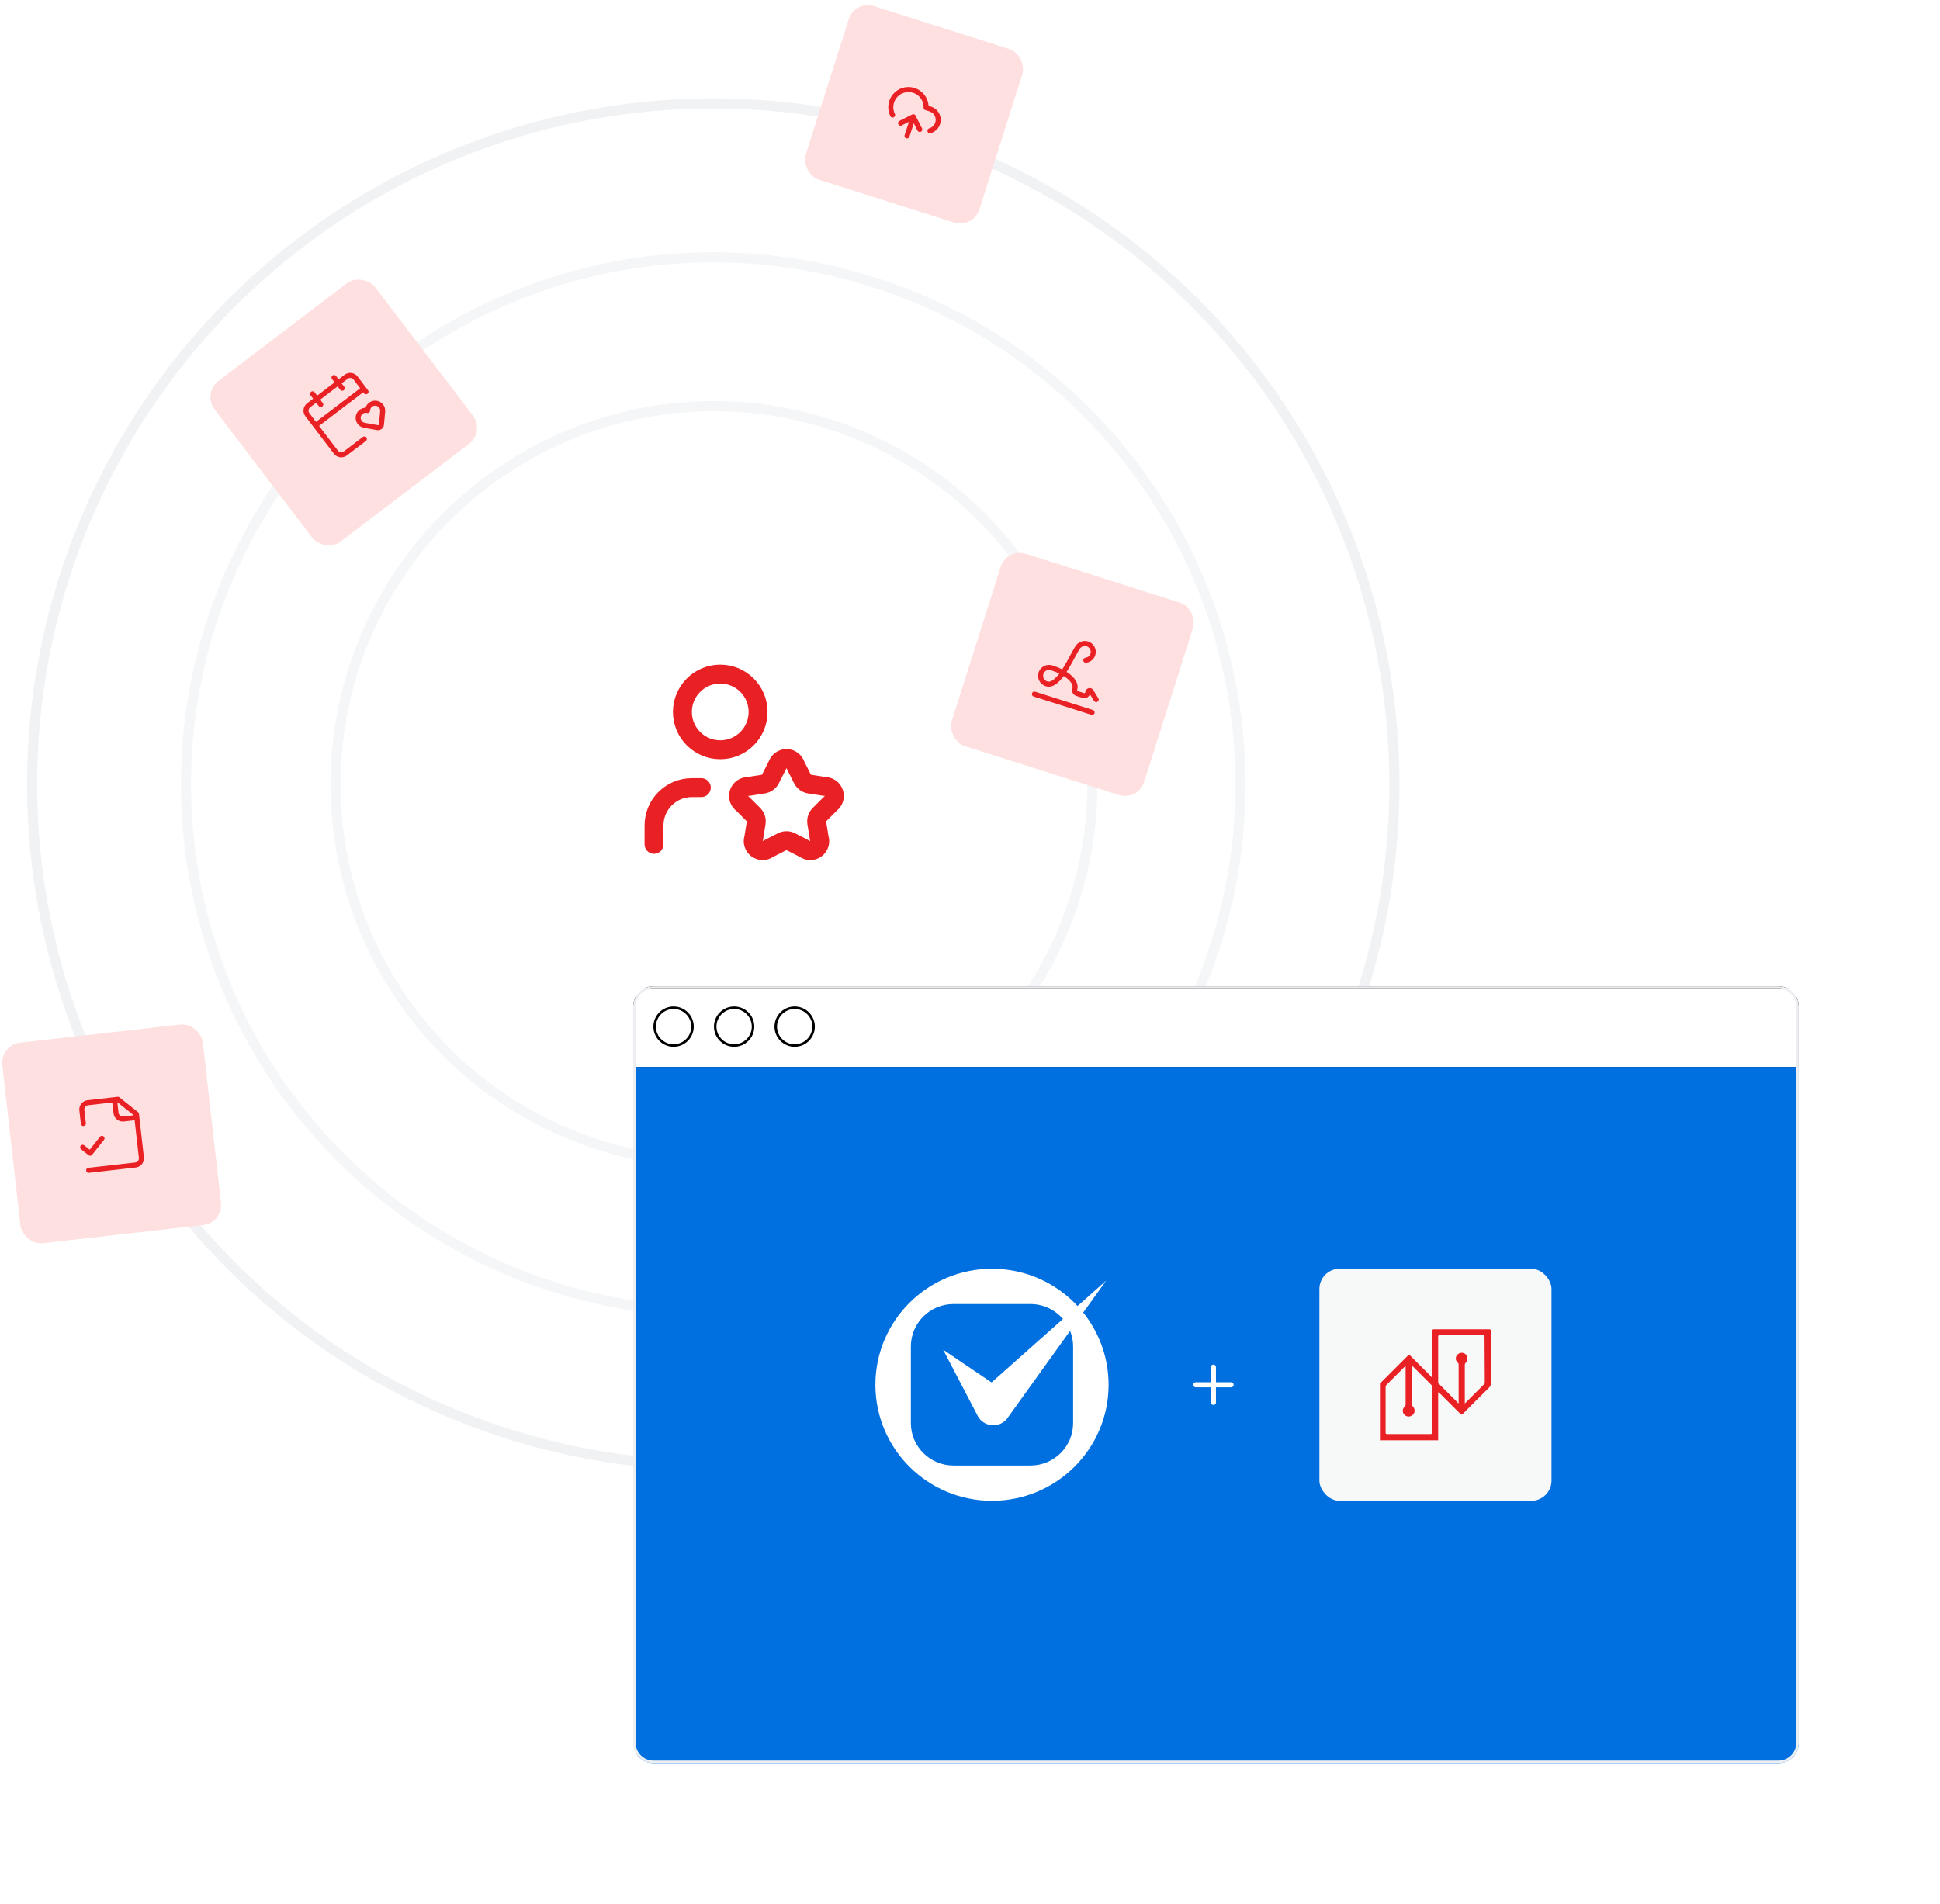 <svg width="769" height="755" viewBox="0 0 769 755" fill="none" xmlns="http://www.w3.org/2000/svg">
<circle opacity="0.5" cx="283" cy="311" r="150" stroke="#EDEEF1" stroke-width="4"/>
<circle opacity="0.5" cx="282.724" cy="311" r="209" stroke="#EDEEF1" stroke-width="4"/>
<circle opacity="0.8" cx="282.724" cy="311" r="270" stroke="#EDEEF1" stroke-width="4"/>
<rect y="414.275" width="80" height="80" rx="8" transform="rotate(-6.459 0 414.275)" fill="#FFE0E0"/>
<g clip-path="url(#clip0_2084_188)">
<path d="M35.147 463.97L53.695 461.87C54.398 461.791 55.04 461.435 55.481 460.882C55.921 460.329 56.124 459.623 56.045 458.92L54.095 441.697L46.721 435.823L34.797 437.173C34.094 437.252 33.452 437.608 33.011 438.161C32.57 438.714 32.367 439.42 32.447 440.122L33.047 445.422M45.396 435.973L45.996 441.272C46.075 441.975 46.431 442.617 46.984 443.058C47.537 443.499 48.242 443.702 48.945 443.622L54.245 443.022M32.772 454.846L35.722 457.196L40.421 451.296" stroke="#EA2124" stroke-width="2" stroke-linecap="round" stroke-linejoin="round"/>
</g>
<rect x="80.181" y="155.894" width="80" height="80" rx="8" transform="rotate(-37.262 80.181 155.894)" fill="#FFE0E0"/>
<g clip-path="url(#clip1_2084_188)">
<path d="M144.443 174.02L136.88 179.773C136.317 180.202 135.607 180.389 134.906 180.293C134.205 180.198 133.571 179.828 133.143 179.266L121.841 164.409C121.413 163.846 121.226 163.136 121.321 162.436C121.416 161.735 121.786 161.101 122.349 160.672L137.205 149.37C137.768 148.942 138.478 148.755 139.178 148.85C139.879 148.946 140.514 149.315 140.942 149.878L145.079 155.317M132.407 149.67L135.636 153.915M125.07 168.654L144.171 154.123M123.918 156.128L127.147 160.373M144.505 168.611C144.105 168.549 143.721 168.405 143.378 168.19C143.034 167.975 142.738 167.692 142.507 167.36C142.276 167.027 142.114 166.651 142.032 166.254C141.951 165.857 141.95 165.447 142.031 165.05C142.111 164.653 142.272 164.277 142.502 163.943C142.732 163.61 143.028 163.326 143.371 163.11C143.713 162.894 144.096 162.75 144.497 162.686C144.897 162.622 145.306 162.639 145.699 162.738C145.712 162.334 145.806 161.938 145.976 161.572C146.146 161.206 146.388 160.878 146.687 160.608C146.987 160.337 147.338 160.13 147.719 159.999C148.1 159.867 148.504 159.814 148.907 159.842C149.309 159.87 149.702 159.979 150.061 160.163C150.42 160.346 150.739 160.6 150.998 160.91C151.257 161.219 151.451 161.577 151.568 161.963C151.685 162.35 151.723 162.755 151.68 163.156L151.199 168.307C151.187 168.497 151.134 168.682 151.043 168.85C150.953 169.018 150.828 169.165 150.677 169.28C150.525 169.395 150.35 169.477 150.165 169.519C149.979 169.561 149.786 169.562 149.6 169.524L144.505 168.611Z" stroke="#EA2124" stroke-width="2" stroke-linecap="round" stroke-linejoin="round"/>
</g>
<rect x="399.064" y="217.143" width="80" height="80" rx="8" transform="rotate(17.605 399.064 217.143)" fill="#FFE0E0"/>
<g clip-path="url(#clip2_2084_188)">
<path d="M434.514 277.352L432.527 274.108C432.464 273.994 432.368 273.9 432.252 273.84C432.136 273.779 432.005 273.754 431.875 273.768C431.744 273.781 431.621 273.833 431.52 273.916C431.419 273.999 431.345 274.111 431.306 274.236L431.105 274.871C430.998 275.208 430.761 275.489 430.447 275.652C430.133 275.814 429.768 275.846 429.43 275.739L426.889 274.932C426.552 274.825 426.271 274.589 426.108 274.275C425.945 273.961 425.914 273.595 426.021 273.258C427.047 270.024 422.55 266.603 416.832 264.747C415.989 264.479 415.075 264.558 414.29 264.965C413.505 265.371 412.914 266.073 412.646 266.916C412.379 267.759 412.457 268.673 412.864 269.458C413.271 270.243 413.973 270.834 414.815 271.101C420.093 272.776 425.401 258.66 427.514 256.246C427.871 255.839 428.321 255.524 428.827 255.33C429.333 255.136 429.878 255.068 430.416 255.132C430.953 255.197 431.468 255.391 431.913 255.698C432.359 256.006 432.724 256.417 432.975 256.897C433.226 257.377 433.356 257.911 433.355 258.452C433.353 258.994 433.219 259.527 432.965 260.005C432.711 260.484 432.345 260.893 431.897 261.198C431.449 261.503 430.934 261.694 430.396 261.755M410.025 275.177L432.901 282.435" stroke="#EA2124" stroke-width="2" stroke-linecap="round" stroke-linejoin="round"/>
</g>
<rect x="338.837" width="72.201" height="72.201" rx="8" transform="rotate(17.605 338.837 0)" fill="#FFE0E0"/>
<g clip-path="url(#clip3_2084_188)">
<path d="M362.018 46.279L359.534 53.884M362.018 46.279L356.973 48.839M362.018 46.279L364.578 51.323M353.823 45.6C353.353 44.648 353.105 43.601 353.099 42.539C353.093 41.477 353.329 40.428 353.788 39.47C354.248 38.512 354.919 37.672 355.752 37.012C356.584 36.353 357.556 35.891 358.593 35.663C359.631 35.434 360.706 35.445 361.739 35.694C362.772 35.943 363.734 36.423 364.553 37.099C365.373 37.775 366.027 38.629 366.468 39.595C366.909 40.562 367.124 41.616 367.097 42.678L368.798 43.233C369.716 43.533 370.513 44.12 371.072 44.907C371.63 45.695 371.921 46.641 371.901 47.606C371.88 48.572 371.55 49.505 370.958 50.268C370.367 51.031 369.546 51.584 368.616 51.844" stroke="#EA2124" stroke-width="2" stroke-linecap="round" stroke-linejoin="round"/>
</g>
<g filter="url(#filter0_d_2084_188)">
<g clip-path="url(#clip4_2084_188)">
<path d="M251 395C251 390.582 254.582 387 259 387H705C709.418 387 713 390.582 713 395V687C713 691.418 709.418 695 705 695H259C254.582 695 251 691.418 251 687V395Z" fill="white"/>
<rect x="251.5" y="387.5" width="461" height="32" fill="white"/>
<rect x="251.5" y="387.5" width="461" height="32" stroke="black"/>
<circle cx="267" cy="403" r="7.5" stroke="black"/>
<circle cx="291" cy="403" r="7.5" stroke="black"/>
<circle cx="315" cy="403" r="7.5" stroke="black"/>
<rect x="252" y="419" width="461" height="276" fill="#0070E0"/>
<path d="M474 545H488M481 538V552" stroke="white" stroke-width="2" stroke-linecap="round" stroke-linejoin="round"/>
<path d="M429.378 516.367L438.46 503.714L427.142 513.771C418.698 504.69 406.627 499 393.215 499C367.69 499 347 519.594 347 545C347 570.405 367.69 591 393.215 591C418.741 591 439.436 570.406 439.436 545C439.437 534.171 435.669 524.225 429.378 516.367ZM425.376 560.196C425.376 569.481 417.815 577.007 408.485 577.007H377.948C368.62 577.007 361.057 569.48 361.057 560.196V529.805C361.057 520.518 368.621 512.993 377.948 512.993H408.485C413.64 512.993 418.248 515.298 421.347 518.921L393.036 544.073L373.862 531.097L387.743 557.703C387.83 557.849 387.954 557.978 388.055 558.12C388.11 558.193 388.161 558.265 388.219 558.337C388.356 558.52 388.469 558.713 388.63 558.884C388.762 559.026 388.92 559.133 389.066 559.263C389.068 559.268 389.072 559.271 389.072 559.271C389.081 559.279 389.086 559.281 389.089 559.285C390.854 560.863 393.219 561.397 395.408 560.857C395.428 560.853 395.45 560.848 395.472 560.841C395.867 560.742 396.25 560.606 396.627 560.433C396.686 560.407 396.746 560.377 396.803 560.35C397.134 560.188 397.45 560.002 397.757 559.783C397.853 559.718 397.943 559.644 398.039 559.571C398.192 559.452 398.355 559.358 398.498 559.223C398.609 559.121 398.688 559.001 398.789 558.894C398.837 558.845 398.892 558.809 398.94 558.759L399.093 558.552C399.288 558.316 399.468 558.074 399.629 557.82L424.182 523.613C424.946 525.531 425.379 527.616 425.379 529.805V560.196H425.376Z" fill="white"/>
<rect x="523" y="499" width="92" height="92" rx="8" fill="#F7F8F8"/>
<path d="M590.218 523C582.982 523 575.747 523 568.511 523C567.924 523 567.729 523.098 567.729 523.782C567.729 529.551 567.729 535.418 567.729 541.187C567.729 541.48 567.729 541.676 567.729 541.969L567.533 542.067C567.338 541.871 567.24 541.676 567.044 541.48C564.404 538.84 561.667 536.102 559.027 533.462C558.636 533.071 558.44 533.071 558.049 533.462C554.333 537.178 550.716 540.796 547 544.511C547 552.04 547 559.471 547 567C554.724 567 562.449 567 570.076 567V548.031L570.369 547.933C570.564 548.129 570.662 548.422 570.858 548.52C573.498 551.16 576.236 553.898 578.876 556.538C579.267 556.929 579.462 556.929 579.853 556.538C583.276 553.018 586.796 549.596 590.218 546.173C590.707 545.684 591 545.098 591 544.413C591 537.471 591 530.627 591 523.684C590.902 523.098 590.804 523 590.218 523ZM566.947 564.556C561.276 564.556 555.604 564.556 549.933 564.556C549.347 564.556 549.249 564.36 549.249 563.871C549.249 557.907 549.249 552.04 549.249 546.076C549.249 545.782 549.249 545.489 549.444 545.196C551.987 542.653 554.529 540.111 557.071 537.569C557.267 537.764 557.169 537.96 557.169 538.156C557.169 543.044 557.169 547.836 557.169 552.724C557.169 553.116 557.071 553.409 556.778 553.702C555.8 554.582 555.8 556.049 556.778 556.929C557.658 557.809 559.027 557.809 560.004 556.929C560.982 556.049 560.982 554.582 560.102 553.702C559.907 553.409 559.711 553.213 559.711 552.822C559.711 547.836 559.711 542.947 559.711 537.96C559.711 537.862 559.711 537.667 559.711 537.569C560.004 537.569 560.102 537.862 560.298 537.96C562.644 540.307 564.893 542.556 567.24 544.902C567.533 545.196 567.729 545.587 567.729 545.978C567.729 551.844 567.729 557.809 567.729 563.676C567.729 564.36 567.631 564.556 566.947 564.556ZM588.556 543.924C588.556 544.218 588.556 544.511 588.36 544.707C585.818 547.249 583.276 549.791 580.636 552.431V551.649C580.636 546.858 580.636 542.067 580.636 537.276C580.636 536.884 580.733 536.493 581.027 536.2C581.907 535.32 581.907 533.853 581.027 532.973C580.147 532.093 578.68 532.093 577.8 532.973C576.822 533.853 576.822 535.32 577.8 536.2C578.093 536.396 578.191 536.689 578.191 537.08C578.191 542.067 578.191 547.053 578.191 552.04C578.191 552.138 578.191 552.236 578.191 552.333C577.898 552.333 577.8 552.138 577.702 551.942C575.356 549.596 573.009 547.249 570.662 544.902C570.173 544.609 570.076 544.316 570.076 543.827C570.076 537.862 570.076 531.996 570.076 526.031C570.076 525.444 570.173 525.347 570.76 525.347C576.431 525.347 582.102 525.347 587.773 525.347C588.36 525.347 588.458 525.542 588.458 526.031C588.458 531.996 588.556 537.96 588.556 543.924Z" fill="#EA2124"/>
</g>
<path d="M259 387.5H705C709.142 387.5 712.5 390.858 712.5 395V687C712.5 691.142 709.142 694.5 705 694.5H259C254.858 694.5 251.5 691.142 251.5 687V395L251.51 394.614C251.711 390.651 254.987 387.5 259 387.5Z" stroke="#EDEEF1"/>
</g>
<path d="M278 312.25H274.25C270.272 312.25 266.456 313.83 263.643 316.643C260.83 319.456 259.25 323.272 259.25 327.25V334.75M308.191 303.31C308.439 302.55 308.923 301.889 309.573 301.424C310.223 300.958 311.004 300.713 311.804 300.723C312.603 300.733 313.378 300.998 314.016 301.479C314.654 301.961 315.121 302.634 315.35 303.4L318.114 308.845C318.383 309.374 318.774 309.832 319.254 310.181C319.734 310.53 320.291 310.76 320.878 310.851L327.005 311.811C327.794 311.814 328.562 312.066 329.2 312.531C329.837 312.996 330.312 313.65 330.556 314.4C330.8 315.151 330.802 315.959 330.56 316.71C330.318 317.461 329.846 318.117 329.21 318.584L324.815 322.964C324.394 323.383 324.079 323.896 323.895 324.46C323.711 325.025 323.664 325.625 323.757 326.211L324.729 332.26C324.996 333.018 325.012 333.842 324.776 334.61C324.539 335.379 324.062 336.05 323.415 336.527C322.767 337.003 321.984 337.259 321.18 337.256C320.376 337.254 319.594 336.993 318.95 336.512L313.456 333.7C312.927 333.429 312.341 333.287 311.746 333.287C311.152 333.287 310.565 333.429 310.036 333.7L304.543 336.512C303.898 336.989 303.118 337.247 302.317 337.248C301.515 337.249 300.735 336.993 300.089 336.518C299.444 336.042 298.968 335.373 298.73 334.607C298.493 333.842 298.508 333.021 298.771 332.264L299.739 326.215C299.832 325.629 299.785 325.028 299.601 324.464C299.417 323.899 299.102 323.386 298.681 322.967L294.346 318.644C293.689 318.188 293.194 317.534 292.935 316.778C292.675 316.021 292.664 315.201 292.904 314.438C293.144 313.675 293.621 313.008 294.266 312.536C294.912 312.063 295.691 311.809 296.491 311.811L302.615 310.851C303.202 310.76 303.758 310.53 304.239 310.181C304.719 309.832 305.11 309.374 305.379 308.845L308.191 303.31ZM300.5 282.25C300.5 290.534 293.784 297.25 285.5 297.25C277.216 297.25 270.5 290.534 270.5 282.25C270.5 273.966 277.216 267.25 285.5 267.25C293.784 267.25 300.5 273.966 300.5 282.25Z" stroke="#EA2124" stroke-width="7.5" stroke-linecap="round" stroke-linejoin="round"/>
<defs>
<filter id="filter0_d_2084_188" x="195" y="335" width="574" height="420" filterUnits="userSpaceOnUse" color-interpolation-filters="sRGB">
<feFlood flood-opacity="0" result="BackgroundImageFix"/>
<feColorMatrix in="SourceAlpha" type="matrix" values="0 0 0 0 0 0 0 0 0 0 0 0 0 0 0 0 0 0 127 0" result="hardAlpha"/>
<feMorphology radius="6" operator="dilate" in="SourceAlpha" result="effect1_dropShadow_2084_188"/>
<feOffset dy="4"/>
<feGaussianBlur stdDeviation="25"/>
<feComposite in2="hardAlpha" operator="out"/>
<feColorMatrix type="matrix" values="0 0 0 0 0 0 0 0 0 0 0 0 0 0 0 0 0 0 0.15 0"/>
<feBlend mode="normal" in2="BackgroundImageFix" result="effect1_dropShadow_2084_188"/>
<feBlend mode="normal" in="SourceGraphic" in2="effect1_dropShadow_2084_188" result="shape"/>
</filter>
<clipPath id="clip0_2084_188">
<rect width="32" height="32" fill="white" transform="translate(26.547 435.423) rotate(-6.459)"/>
</clipPath>
<clipPath id="clip1_2084_188">
<rect width="32" height="32" fill="white" transform="translate(113.814 160.464) rotate(-37.262)"/>
</clipPath>
<clipPath id="clip2_2084_188">
<rect width="32" height="32" fill="white" transform="translate(414.681 247.278) rotate(17.605)"/>
</clipPath>
<clipPath id="clip3_2084_188">
<rect width="24" height="24" fill="white" transform="translate(354.646 30.196) rotate(18.086)"/>
</clipPath>
<clipPath id="clip4_2084_188">
<path d="M251 395C251 390.582 254.582 387 259 387H705C709.418 387 713 390.582 713 395V687C713 691.418 709.418 695 705 695H259C254.582 695 251 691.418 251 687V395Z" fill="white"/>
</clipPath>
</defs>
</svg>
